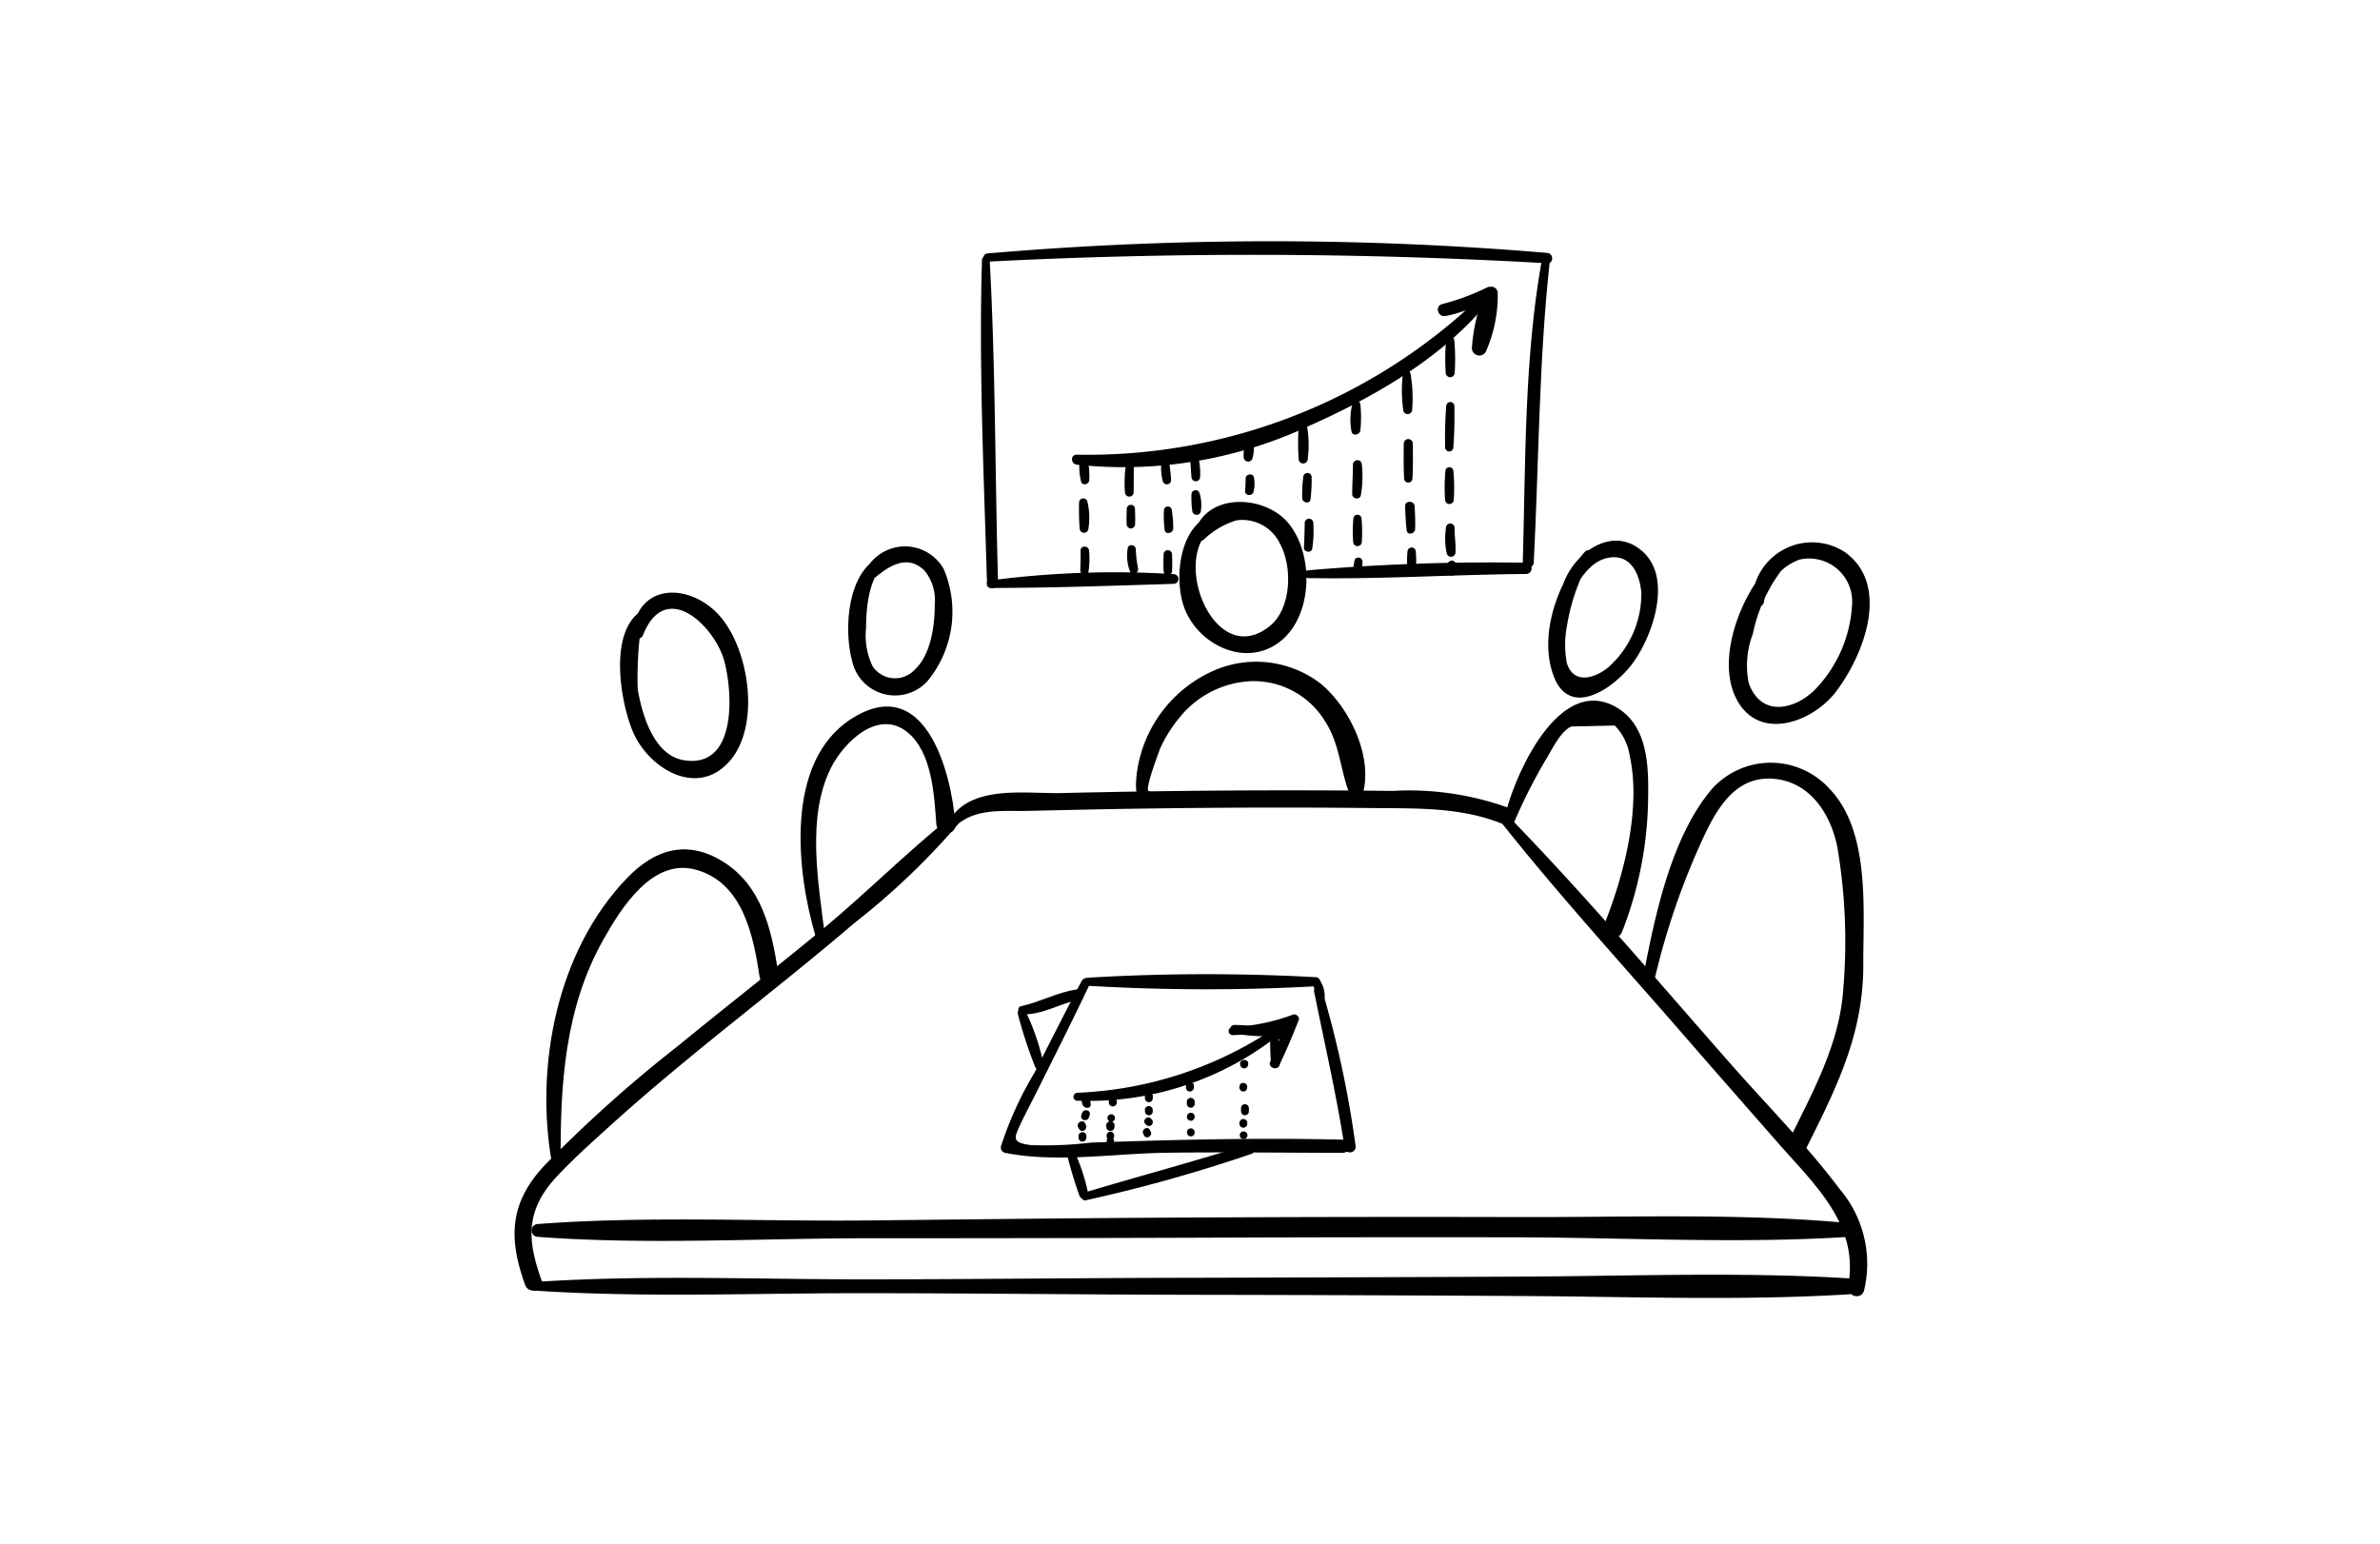 <svg xmlns="http://www.w3.org/2000/svg" xmlns:xlink="http://www.w3.org/1999/xlink" width="148" height="96" viewBox="0 0 148 96">
  <defs>
    <clipPath id="clip-path">
      <rect id="Rectangle_3" data-name="Rectangle 3" width="148" height="96" transform="translate(441 119)" fill="none" stroke="#707070" stroke-width="1"/>
    </clipPath>
    <clipPath id="clip-path-2">
      <rect id="Rectangle_139" data-name="Rectangle 139" width="84.268" height="65.714" fill="none"/>
    </clipPath>
  </defs>
  <g id="icon-02" transform="translate(-441 -119)" clip-path="url(#clip-path)">
    <g id="icon2" transform="translate(473 134)">
      <g id="Group_169" data-name="Group 169" clip-path="url(#clip-path-2)">
        <path id="Path_6303" data-name="Path 6303" d="M55.94,17.11c-.188.232.141.564.331.331" transform="translate(20.795 6.366)"/>
        <path id="Path_6304" data-name="Path 6304" d="M27.5,25.9c-2.946,2.311-5.616,5.027-8.515,7.415s-5.885,4.709-8.8,7.1A83.009,83.009,0,0,0,1.847,47.88C-.306,50.2-.4,52.355.653,55.29c.229.638,1.257.362,1.024-.283-.885-2.456-1.026-4.308.9-6.4,1-1.081,2.11-2.072,3.2-3.061,2.507-2.28,5.13-4.428,7.769-6.555,2.541-2.047,5.1-4.072,7.584-6.2a45.167,45.167,0,0,0,6.808-6.57c.206-.27-.21-.508-.432-.333" transform="translate(0 9.613)"/>
        <path id="Path_6305" data-name="Path 6305" d="M44.483,26.154c3.738,4.753,7.85,9.234,11.812,13.8,1.915,2.208,3.847,4.4,5.774,6.6,2.287,2.608,5.023,5.071,4.329,8.854-.118.641.826.923.992.273a7.158,7.158,0,0,0-1.52-6.294c-2.016-2.685-4.433-5.123-6.653-7.641C54.494,36.389,49.86,30.878,44.858,25.78c-.246-.248-.579.114-.375.375" transform="translate(16.529 9.561)"/>
        <path id="Path_6306" data-name="Path 6306" d="M1.043,47.842c6.689.438,13.485.151,20.186.155,6.869,0,13.737.085,20.606.1q10.093.016,20.186.073c6.854.03,13.765.311,20.606-.1a.5.5,0,0,0,0-1c-6.7-.406-13.471-.137-20.185-.106q-10.3.049-20.608.074c-6.729.01-13.458.092-20.186.1-6.84,0-13.779-.292-20.606.155a.281.281,0,0,0,0,.561" transform="translate(0.287 17.428)"/>
        <path id="Path_6307" data-name="Path 6307" d="M82.963,44.643c-6.911-.667-13.987-.377-20.926-.4q-10.1-.025-20.2.029c-6.7.029-13.393.111-20.089.181-6.828.07-13.773-.291-20.582.222a.4.4,0,0,0,0,.8c6.807.508,13.757.085,20.582.086q10.044,0,20.089-.033,10.1-.043,20.2-.026c6.946.018,13.994.418,20.926-.047a.408.408,0,0,0,0-.816" transform="translate(0.291 16.447)"/>
        <path id="Path_6308" data-name="Path 6308" d="M20.356,26.853c1.19-.845,2.774-.653,4.162-.685s2.8-.064,4.2-.093q4.411-.086,8.82-.107,4.2-.019,8.4.023c2.717.03,5.44-.069,8.008.949.56.221.971-.742.413-.981A18.163,18.163,0,0,0,47.2,24.925q-5.25-.056-10.5-.021-5.04.035-10.079.155c-2.039.049-5.169-.471-6.666,1.269-.229.268.075.759.4.524" transform="translate(7.394 9.262)"/>
        <path id="Path_6309" data-name="Path 6309" d="M28.98,27.124c-.373.032.742-2.792.649-2.591a8.59,8.59,0,0,1,1.3-2.077,6.06,6.06,0,0,1,4.421-2.191,5.211,5.211,0,0,1,4.55,2.463c.928,1.419.943,2.951,1.512,4.462a.458.458,0,0,0,.875,0c.585-2.279-.836-5.237-2.582-6.723a6.574,6.574,0,0,0-6.793-.818,8.134,8.134,0,0,0-4.522,5.42c-.141.517-.7,3.312.712,2.507.2-.113.123-.472-.122-.451" transform="translate(10.479 7.096)"/>
        <path id="Path_6310" data-name="Path 6310" d="M33.143,12.5c-2.855-.181-3.451,3.738-2.741,5.808.811,2.368,3.851,3.884,6,2.184,2.049-1.619,2.1-5.431.5-7.36-1.461-1.759-5.092-1.935-5.845.611-.088.3.29.642.568.436a5.139,5.139,0,0,1,2.033-1.21A2.587,2.587,0,0,1,36.39,14.43c.783,1.42.707,4.026-.637,5.107-3.808,3.065-6.773-5.789-2.54-6.523.306-.054.21-.5-.07-.516" transform="translate(11.211 4.397)"/>
        <path id="Path_6311" data-name="Path 6311" d="M17.259,14.417c-2.2.838-2.427,4.58-1.9,6.512a2.73,2.73,0,0,0,4.683,1.291,6.776,6.776,0,0,0,1.011-6.994,2.766,2.766,0,0,0-4.924.24c-.151.372.364.556.608.353.875-.73,2.009-1.537,3.112-.5a2.9,2.9,0,0,1,.652,2.145c.011,1.26-.244,3.1-1.212,4a1.67,1.67,0,0,1-2.654-.184,4.389,4.389,0,0,1-.406-2.35c.014-1.309.156-3.224,1.276-4.1.195-.151-.016-.5-.243-.417" transform="translate(5.625 5.148)"/>
        <path id="Path_6312" data-name="Path 6312" d="M14.466,35.289c-.4-3.242-1.15-7.328.386-10.385.811-1.618,2.957-3.7,4.771-2.2,1.53,1.265,1.647,3.927,1.78,5.7.058.756,1.244.762,1.185,0-.259-3.382-1.947-9.492-6.508-6.52-4.115,2.678-3.37,9.481-2.19,13.482.089.3.619.262.576-.078" transform="translate(4.823 7.848)"/>
        <path id="Path_6313" data-name="Path 6313" d="M6.865,17.015l-.108-.084a.29.29,0,0,0-.328-.043C3.938,17.975,4.8,22.806,5.6,24.621c1,2.278,4,4.074,6,1.781,1.931-2.221,1.209-6.92-.6-9-1.754-2.014-5-2.2-5.45.937a.35.35,0,1,0,.675.185c1.411-3.449,4.4-.526,5.014,1.581.532,1.837.893,6.764-2.463,6.25-1.859-.284-2.592-2.732-2.876-4.3-.089-.491-.034-5.021.657-4.634.247.14.557-.221.316-.409" transform="translate(1.778 5.928)"/>
        <path id="Path_6314" data-name="Path 6314" d="M2.33,47.03c-.033-4.809.244-9.577,2.662-13.865,1.118-1.983,3.053-5.062,5.727-4.34,2.951.8,3.591,4.108,3.985,6.682.115.753,1.262.434,1.147-.316-.408-2.637-1.014-5.384-3.456-6.881-2.23-1.365-4.212-.756-5.947,1.05C2.084,33.9.711,41.07,1.789,47.1c.055.31.543.232.541-.073" transform="translate(0.535 10.257)"/>
        <path id="Path_6315" data-name="Path 6315" d="M49.142,14.249c-1.738,1.873-2.92,5.288-1.942,7.789,1.018,2.6,3.7.716,4.831-.756,1.255-1.633,2.559-5.269.741-6.981-1.974-1.859-4.561.2-5.082,2.274a.327.327,0,0,0,.6.25c.524-.844,1.147-1.924,2.2-2.167,1.42-.328,2.028.9,2.143,2.123a6.1,6.1,0,0,1-1.862,4.491c-.763.762-2.317,1.4-2.769-.095a6.077,6.077,0,0,1,.011-2.319,12.325,12.325,0,0,1,1.545-4.288c.14-.257-.2-.549-.414-.321" transform="translate(17.432 5.051)"/>
        <path id="Path_6316" data-name="Path 6316" d="M45.459,28.407A33.793,33.793,0,0,1,47.4,24.556c.394-.631.937-1.826,1.626-2.124l2.7-.059a3.394,3.394,0,0,1,.926,1.863c.737,3.341-.388,7.552-1.63,10.643-.287.716.875,1.03,1.158.32A23.447,23.447,0,0,0,53.8,26.807c.03-1.921-.029-4.341-1.861-5.5-3.647-2.3-6.513,4.243-7.075,6.845-.074.342.435.609.6.252" transform="translate(16.689 7.749)"/>
        <path id="Path_6317" data-name="Path 6317" d="M58.935,13.915c-2.6,1.512-4.834,6.458-3.511,9.325,1.331,2.887,4.785,1.674,6.287-.313,1.685-2.226,3.4-6.56.568-8.635a3.729,3.729,0,0,0-5.8,3.02.372.372,0,0,0,.727.1,3.456,3.456,0,0,1,2.228-2.678,2.677,2.677,0,0,1,3.266,2.68,8.244,8.244,0,0,1-2.224,5.317c-1.157,1.247-3.37,1.942-4.2-.288a5.427,5.427,0,0,1,.243-3.069,9.864,9.864,0,0,1,2.73-5.051c.224-.2-.064-.553-.314-.408" transform="translate(20.477 5.066)"/>
        <path id="Path_6318" data-name="Path 6318" d="M51.886,36.939a45.7,45.7,0,0,1,3-8.661c.845-1.808,2-3.813,4.321-3.642,2.3.169,3.588,2.19,4,4.234a34.953,34.953,0,0,1,.37,8.876c-.228,3.369-1.874,6.323-3.333,9.3-.331.678.678,1.276,1.018.6,1.909-3.816,3.58-7.131,3.563-11.49-.012-3.366.443-8.253-2.1-10.893a4.92,4.92,0,0,0-7.317.015c-2.5,2.94-3.528,7.809-4.23,11.472-.086.454.59.653.7.193" transform="translate(19.044 8.794)"/>
        <path id="Path_6319" data-name="Path 6319" d="M27.072,33.555c-1,1.884-1.959,3.79-2.925,5.693a22.108,22.108,0,0,0-2.1,4.6.335.335,0,0,0,.233.409c3.179.639,6.764.048,10,0,3.673-.052,7.345,0,11.018.005a.41.41,0,1,0,0-.821c-5.221-.125-10.46,0-15.678.185a23.546,23.546,0,0,1-3.735.152c-1.173-.161-1.041-.418-.608-1.342.283-.6.6-1.194.9-1.789,1.133-2.269,2.276-4.532,3.364-6.823.147-.307-.3-.579-.462-.27" transform="translate(8.2 12.435)"/>
        <path id="Path_6320" data-name="Path 6320" d="M36.239,34.11c.653,3.244,1.4,6.453,1.9,9.727.111-.147.224-.294.336-.44h-.52c-.324,0-.417.519-.08.585l.506.1a.354.354,0,0,0,.429-.428,64.445,64.445,0,0,0-2.084-9.677.256.256,0,0,0-.493.136" transform="translate(13.482 12.574)"/>
        <path id="Path_6321" data-name="Path 6321" d="M26.024,33.943a124.9,124.9,0,0,0,14.19.034.284.284,0,0,0,0-.568,124.893,124.893,0,0,0-14.19.034.25.25,0,1,0,0,.5" transform="translate(9.594 12.362)"/>
        <path id="Path_6322" data-name="Path 6322" d="M36.172,33.77a3.329,3.329,0,0,1,.263.947c.041.3.464.191.487-.066a1.755,1.755,0,0,0-.313-1.136.253.253,0,0,0-.438.255" transform="translate(13.449 12.426)"/>
        <path id="Path_6323" data-name="Path 6323" d="M25.577,40.115A19.03,19.03,0,0,0,37.739,36.3c.239-.187-.069-.569-.321-.416a23.742,23.742,0,0,1-11.841,3.739.25.25,0,1,0,0,.5" transform="translate(9.428 13.337)"/>
        <path id="Path_6324" data-name="Path 6324" d="M32.609,36.335a12.477,12.477,0,0,0,3.909-.733c-.106-.139-.213-.277-.32-.416-.458.921-.9,1.874-1.264,2.835-.119.316.4.534.547.231.454-.923.858-1.888,1.234-2.847.08-.2-.156-.406-.347-.349a12.532,12.532,0,0,1-3.76.779.25.25,0,0,0,0,.5" transform="translate(12.044 13.041)"/>
        <path id="Path_6325" data-name="Path 6325" d="M34.246,35.936a19.052,19.052,0,0,0,.052,1.94.274.274,0,0,0,.547,0,18.742,18.742,0,0,0-.107-1.94.247.247,0,0,0-.493,0" transform="translate(12.743 13.283)"/>
        <path id="Path_6326" data-name="Path 6326" d="M35.294,35.747c-.86-.081-1.74-.215-2.6-.224-.3,0-.379.475-.071.534a14.659,14.659,0,0,0,2.676.176.243.243,0,0,0,0-.486" transform="translate(12.065 13.218)"/>
        <path id="Path_6327" data-name="Path 6327" d="M34.832,35.442a1.646,1.646,0,0,0-.279.81.253.253,0,0,0,.222.251.26.26,0,0,0,.281-.182,1.658,1.658,0,0,0,.126-.733.268.268,0,0,0-.5-.134,1.209,1.209,0,0,0-.214.622.262.262,0,0,0,.513.069,1.665,1.665,0,0,1,.159-.421l-.494-.134a1.3,1.3,0,0,1-.089.6l.5.069a1.126,1.126,0,0,1,.191-.561c.173-.268-.247-.508-.425-.248" transform="translate(12.828 13.145)"/>
        <path id="Path_6328" data-name="Path 6328" d="M25.706,39.1a1.268,1.268,0,0,0,.066.2c.095.235.527.24.491-.066a1.82,1.82,0,0,0-.047-.274.265.265,0,0,0-.51.14" transform="translate(9.562 14.426)"/>
        <path id="Path_6329" data-name="Path 6329" d="M25.741,39.556a1,1,0,0,0-.054.152c-.091.306.364.421.472.13a1,1,0,0,0,.049-.154c.085-.309-.355-.413-.468-.129" transform="translate(9.554 14.657)"/>
        <path id="Path_6330" data-name="Path 6330" d="M25.554,40.27l.056.1c.158.28.546.034.421-.246-.015-.036-.03-.07-.047-.106-.128-.288-.591-.033-.431.252" transform="translate(9.496 14.843)"/>
        <path id="Path_6331" data-name="Path 6331" d="M25.558,40.624v.1a.244.244,0,1,0,.488,0v-.1a.244.244,0,0,0-.488,0" transform="translate(9.51 15.028)"/>
        <path id="Path_6332" data-name="Path 6332" d="M26.929,39.064v.051a.25.25,0,0,0,.5,0v-.051c.023-.324-.527-.324-.5,0" transform="translate(10.02 14.445)"/>
        <path id="Path_6333" data-name="Path 6333" d="M27.1,40.039a.233.233,0,1,0-.233-.233.233.233,0,0,0,.233.233" transform="translate(10 14.724)"/>
        <path id="Path_6334" data-name="Path 6334" d="M26.815,40.143c0,.034,0,.069.007.1a.25.25,0,0,0,.5,0,.481.481,0,0,1,.007-.1c.023-.328-.534-.329-.51,0" transform="translate(9.978 14.845)"/>
        <path id="Path_6335" data-name="Path 6335" d="M26.83,40.585v.051a.235.235,0,1,0,.471,0v-.051a.236.236,0,0,0-.471,0" transform="translate(9.983 15.017)"/>
        <path id="Path_6336" data-name="Path 6336" d="M27.062,41.08a.233.233,0,1,0-.233-.233.233.233,0,0,0,.233.233" transform="translate(9.986 15.112)"/>
        <path id="Path_6337" data-name="Path 6337" d="M28.567,38.839a.65.65,0,0,0,0,.1.244.244,0,1,0,.488,0,.67.67,0,0,1,.005-.1c.018-.321-.517-.322-.5,0" transform="translate(10.63 14.362)"/>
        <path id="Path_6338" data-name="Path 6338" d="M28.57,39.434v.1a.242.242,0,1,0,.484,0v-.1a.247.247,0,0,0-.493,0" transform="translate(10.631 14.585)"/>
        <path id="Path_6339" data-name="Path 6339" d="M28.608,40.127l.052.049a.239.239,0,0,0,.34-.337l-.049-.052c-.214-.225-.565.126-.34.34" transform="translate(10.618 14.777)"/>
        <path id="Path_6340" data-name="Path 6340" d="M28.5,40.557l.049.1c.133.274.556.033.413-.241l-.054-.1c-.141-.273-.541-.034-.409.239" transform="translate(10.595 14.957)"/>
        <path id="Path_6341" data-name="Path 6341" d="M30.428,38.356a.65.65,0,0,0,0,.1.244.244,0,0,0,.488,0,.67.67,0,0,1,.005-.1c.018-.321-.517-.322-.5,0" transform="translate(11.322 14.182)"/>
        <path id="Path_6342" data-name="Path 6342" d="M30.468,39.062v.154a.244.244,0,0,0,.487,0v-.154a.246.246,0,0,0-.491,0" transform="translate(11.337 14.446)"/>
        <path id="Path_6343" data-name="Path 6343" d="M30.473,39.73v.051a.239.239,0,0,0,.477,0V39.73a.239.239,0,0,0-.477,0" transform="translate(11.339 14.697)"/>
        <path id="Path_6344" data-name="Path 6344" d="M30.474,40.436v.051a.239.239,0,0,0,.477,0c0-.016,0-.034,0-.051a.238.238,0,0,0-.475,0" transform="translate(11.339 14.961)"/>
        <path id="Path_6345" data-name="Path 6345" d="M32.882,37.352l.005.051a.247.247,0,0,0,.493,0l.005-.051c.034-.324-.538-.324-.5,0" transform="translate(12.235 13.808)"/>
        <path id="Path_6346" data-name="Path 6346" d="M32.851,38.391v.051a.241.241,0,1,0,.482,0v-.051a.243.243,0,0,0-.486,0" transform="translate(12.224 14.198)"/>
        <path id="Path_6347" data-name="Path 6347" d="M32.924,39.359v.2a.243.243,0,0,0,.486,0v-.2a.244.244,0,1,0-.488,0" transform="translate(12.251 14.557)"/>
        <path id="Path_6348" data-name="Path 6348" d="M32.85,40.029v.051a.244.244,0,1,0,.488,0v-.051a.244.244,0,0,0-.488,0" transform="translate(12.224 14.807)"/>
        <path id="Path_6349" data-name="Path 6349" d="M33.091,40.826a.239.239,0,1,0-.224-.239.239.239,0,0,0,.224.239" transform="translate(12.227 15.013)"/>
        <path id="Path_6350" data-name="Path 6350" d="M22.811,35.116a28.077,28.077,0,0,0,1.08,3.3c.141.313.56.071.513-.217a14.565,14.565,0,0,0-1.126-3.283c-.115-.268-.55-.077-.467.2" transform="translate(8.484 12.945)"/>
        <path id="Path_6351" data-name="Path 6351" d="M23.078,35.462c1.242.051,2.378-.69,3.577-.928.413-.081.226-.672-.17-.619-1.2.162-2.293.786-3.476,1.041-.292.063-.211.494.069.5" transform="translate(8.494 12.618)"/>
        <path id="Path_6352" data-name="Path 6352" d="M25.027,41.426a26.71,26.71,0,0,0,.788,2.628.281.281,0,0,0,.541-.15,11.846,11.846,0,0,0-.856-2.6c-.114-.287-.569-.181-.475.13" transform="translate(9.308 15.303)"/>
        <path id="Path_6353" data-name="Path 6353" d="M25.982,44.416a95.639,95.639,0,0,0,10.27-2.876c.381-.125.22-.727-.167-.6-3.392,1.074-6.828,1.983-10.233,3.009a.245.245,0,0,0,.13.472" transform="translate(9.555 15.226)"/>
        <path id="Path_6354" data-name="Path 6354" d="M21.2.927c-.2,6.673.12,13.394.312,20.065a.345.345,0,0,0,.689,0c-.192-6.681-.155-13.392-.52-20.064a.243.243,0,0,0-.486,0" transform="translate(7.864 0.258)"/>
        <path id="Path_6355" data-name="Path 6355" d="M46.868.933c-1.091,6.106-1,12.577-1.175,18.763-.012.442.66.438.682,0,.318-6.224.314-12.494.993-18.7.03-.284-.451-.35-.5-.067" transform="translate(17.002 0.279)"/>
        <path id="Path_6356" data-name="Path 6356" d="M21.492,1.273a320.246,320.246,0,0,1,34.813.1c.414.03.413-.616,0-.645A204.832,204.832,0,0,0,21.492.763c-.32.032-.335.523,0,.51" transform="translate(7.906)"/>
        <path id="Path_6357" data-name="Path 6357" d="M21.634,15.98c3.78,0,7.6-.139,11.382-.255a.3.3,0,1,0,0-.606,59.318,59.318,0,0,0-11.445.4c-.269.037-.2.465.063.465" transform="translate(7.963 5.585)"/>
        <path id="Path_6358" data-name="Path 6358" d="M36.032,15.53c4.52.082,9.056-.222,13.577-.255a.352.352,0,0,0,0-.7,132.589,132.589,0,0,0-13.577.471.244.244,0,1,0,0,.488" transform="translate(13.32 5.421)"/>
        <path id="Path_6359" data-name="Path 6359" d="M51.09,2.233a35.3,35.3,0,0,1-25.53,10.24c-.41,0-.383.572,0,.62A27.218,27.218,0,0,0,40.145,10.62c4.167-1.867,8.523-4.4,11.343-8.08.177-.232-.2-.51-.4-.307" transform="translate(9.4 0.804)"/>
        <path id="Path_6360" data-name="Path 6360" d="M44.949,2.087a14.246,14.246,0,0,1-2.831,1.054c-.483.11-.279.848.206.742a12.685,12.685,0,0,0,3.049-1.095l-.571-.44a10.879,10.879,0,0,0-.844,3.541.465.465,0,0,0,.86.233,8.646,8.646,0,0,0,.748-3.67.394.394,0,0,0-.586-.338A11.412,11.412,0,0,1,42.118,3.14l.206.742a6,6,0,0,0,2.928-1.4c.214-.211-.056-.5-.3-.392" transform="translate(15.57 0.767)"/>
        <path id="Path_6361" data-name="Path 6361" d="M25.615,9.941A4.218,4.218,0,0,0,25.7,11.3c.054.3.5.214.512-.069a4.1,4.1,0,0,0-.112-1.29c-.067-.218-.45-.263-.487,0" transform="translate(9.521 3.631)"/>
        <path id="Path_6362" data-name="Path 6362" d="M25.587,11.909a15.091,15.091,0,0,0,.037,1.633.272.272,0,0,0,.543,0,4.288,4.288,0,0,0-.069-1.7.262.262,0,0,0-.512.07" transform="translate(9.516 4.336)"/>
        <path id="Path_6363" data-name="Path 6363" d="M25.656,14.1c.012.409-.007.818-.018,1.227-.008.285.46.362.508.07a5.193,5.193,0,0,0,.038-1.3c-.026-.335-.539-.344-.528,0" transform="translate(9.54 5.153)"/>
        <path id="Path_6364" data-name="Path 6364" d="M27.718,10.239a7.394,7.394,0,0,0-.047,1.652.27.27,0,0,0,.539,0c0-.528.008-1.057.008-1.585,0-.277-.46-.359-.5-.067" transform="translate(10.287 3.741)"/>
        <path id="Path_6365" data-name="Path 6365" d="M27.75,12.2c-.015.324-.023.645-.007.97a.261.261,0,0,0,.521,0c.016-.325.008-.646-.007-.97a.254.254,0,1,0-.508,0" transform="translate(10.32 4.449)"/>
        <path id="Path_6366" data-name="Path 6366" d="M27.8,13.96a2.678,2.678,0,0,0,.152,1.482c.137.3.531.067.49-.206a7.455,7.455,0,0,1-.144-1.209c0-.276-.458-.357-.5-.067" transform="translate(10.331 5.127)"/>
        <path id="Path_6367" data-name="Path 6367" d="M35.547,8.409a15.68,15.68,0,0,0-.005,2.094.284.284,0,1,0,.568,0,6.759,6.759,0,0,0-.069-2.161c-.063-.3-.469-.2-.494.067" transform="translate(13.213 3.036)"/>
        <path id="Path_6368" data-name="Path 6368" d="M35.763,10.754a9.135,9.135,0,0,0-.066,1.327c.012.279.473.377.516.07a9.9,9.9,0,0,0,.069-1.4.26.26,0,0,0-.519,0" transform="translate(13.281 3.908)"/>
        <path id="Path_6369" data-name="Path 6369" d="M35.824,12.84c-.012.51-.019,1.021-.051,1.531-.018.291.476.365.516.07a7.274,7.274,0,0,0,.067-1.6.266.266,0,1,0-.532,0" transform="translate(13.311 4.682)"/>
        <path id="Path_6370" data-name="Path 6370" d="M38.005,7.411a4.05,4.05,0,0,0-.058,1.726c.075.339.519.215.556-.075a8.362,8.362,0,0,0,0-1.583c-.019-.272-.428-.361-.5-.067" transform="translate(14.095 2.69)"/>
        <path id="Path_6371" data-name="Path 6371" d="M38.007,10.2c0,.613-.049,1.224-.045,1.837,0,.3.473.381.534.073a6.854,6.854,0,0,0,.066-1.91.277.277,0,1,0-.554,0" transform="translate(14.126 3.696)"/>
        <path id="Path_6372" data-name="Path 6372" d="M38.023,12.651a8.576,8.576,0,0,0-.012,1.43.268.268,0,0,0,.536,0,8.578,8.578,0,0,0-.014-1.43.255.255,0,1,0-.51,0" transform="translate(14.135 4.615)"/>
        <path id="Path_6373" data-name="Path 6373" d="M38.088,14.519a2.477,2.477,0,0,0-.07.627.253.253,0,0,0,.494.067,2.478,2.478,0,0,0,.067-.628c0-.274-.434-.347-.491-.066" transform="translate(14.146 5.336)"/>
        <path id="Path_6374" data-name="Path 6374" d="M40.28,6.036a8.827,8.827,0,0,0,.015,2.258.279.279,0,1,0,.558,0,8.822,8.822,0,0,0-.106-2.258.245.245,0,0,0-.468,0" transform="translate(14.962 2.181)"/>
        <path id="Path_6375" data-name="Path 6375" d="M40.3,9.235c-.007.733-.021,1.464.023,2.2a.258.258,0,0,0,.515,0c.045-.731.03-1.463.023-2.2a.281.281,0,0,0-.561,0" transform="translate(14.994 3.335)"/>
        <path id="Path_6376" data-name="Path 6376" d="M40.359,12.1c.023.5.032,1,.1,1.5.045.309.5.21.52-.071.029-.475-.007-.954-.025-1.428-.014-.384-.616-.386-.6,0" transform="translate(15.018 4.396)"/>
        <path id="Path_6377" data-name="Path 6377" d="M40.474,14.139a6.212,6.212,0,0,0-.005,1.072.263.263,0,1,0,.526,0,6.212,6.212,0,0,0-.005-1.072.257.257,0,0,0-.515,0" transform="translate(15.05 5.169)"/>
        <path id="Path_6378" data-name="Path 6378" d="M42.23,4.578a12.69,12.69,0,0,0-.022,1.991.279.279,0,0,0,.558,0,12.858,12.858,0,0,0-.022-1.991.257.257,0,1,0-.515,0" transform="translate(15.694 1.611)"/>
        <path id="Path_6379" data-name="Path 6379" d="M42.246,7.516a25.354,25.354,0,0,0-.069,2.6.254.254,0,0,0,.508,0,25.736,25.736,0,0,0,.064-2.6.252.252,0,0,0-.5,0" transform="translate(15.69 2.706)"/>
        <path id="Path_6380" data-name="Path 6380" d="M42.2,10.491a11.1,11.1,0,0,0-.022,1.786.271.271,0,0,0,.541,0,11.26,11.26,0,0,0-.023-1.786.25.25,0,0,0-.5,0" transform="translate(15.683 3.814)"/>
        <path id="Path_6381" data-name="Path 6381" d="M42.225,13.062a4.375,4.375,0,0,0,.049,1.6.276.276,0,0,0,.541-.073c.027-.506-.06-1.022-.058-1.531a.266.266,0,0,0-.532,0" transform="translate(15.694 4.765)"/>
        <path id="Path_6382" data-name="Path 6382" d="M42.3,14.667a1.545,1.545,0,0,0-.008.55.274.274,0,0,0,.524,0,1.545,1.545,0,0,0-.01-.55.264.264,0,0,0-.506,0" transform="translate(15.729 5.387)"/>
        <path id="Path_6383" data-name="Path 6383" d="M33.126,9.087a4.892,4.892,0,0,0-.085,1.04.28.28,0,0,0,.547.074,2.375,2.375,0,0,0,.051-1.114.268.268,0,0,0-.513,0" transform="translate(12.295 3.31)"/>
        <path id="Path_6384" data-name="Path 6384" d="M33.14,10.831c0,.257-.012.513-.032.768-.023.3.436.347.516.07a1.974,1.974,0,0,0,.032-.908c-.052-.3-.52-.221-.516.07" transform="translate(12.319 3.934)"/>
        <path id="Path_6385" data-name="Path 6385" d="M30.613,9.86c.037.408.047.818.088,1.225a.268.268,0,1,0,.536,0,4.231,4.231,0,0,0-.126-1.293c-.063-.273-.524-.221-.5.067" transform="translate(11.391 3.577)"/>
        <path id="Path_6386" data-name="Path 6386" d="M30.681,11.535a5.391,5.391,0,0,0,.047,1.019.272.272,0,0,0,.233.263.263.263,0,0,0,.294-.192,2.488,2.488,0,0,0-.075-1.158.255.255,0,0,0-.5.067" transform="translate(11.413 4.2)"/>
        <path id="Path_6387" data-name="Path 6387" d="M29.308,10.158a3.325,3.325,0,0,0,.1,1.092.263.263,0,0,0,.513-.07c-.007-.34-.069-.683-.1-1.022a.255.255,0,1,0-.51,0" transform="translate(10.903 3.688)"/>
        <path id="Path_6388" data-name="Path 6388" d="M29.429,12.276a6.957,6.957,0,0,0,.045,1.2c.047.314.523.22.534-.073a6.549,6.549,0,0,0-.086-1.122.247.247,0,1,0-.493,0" transform="translate(10.948 4.479)"/>
        <path id="Path_6389" data-name="Path 6389" d="M29.419,14.251c-.014.358-.021.713,0,1.072a.261.261,0,0,0,.521,0c.021-.358.014-.713,0-1.072a.261.261,0,0,0-.521,0" transform="translate(10.942 5.209)"/>
      </g>
    </g>
  </g>
</svg>
